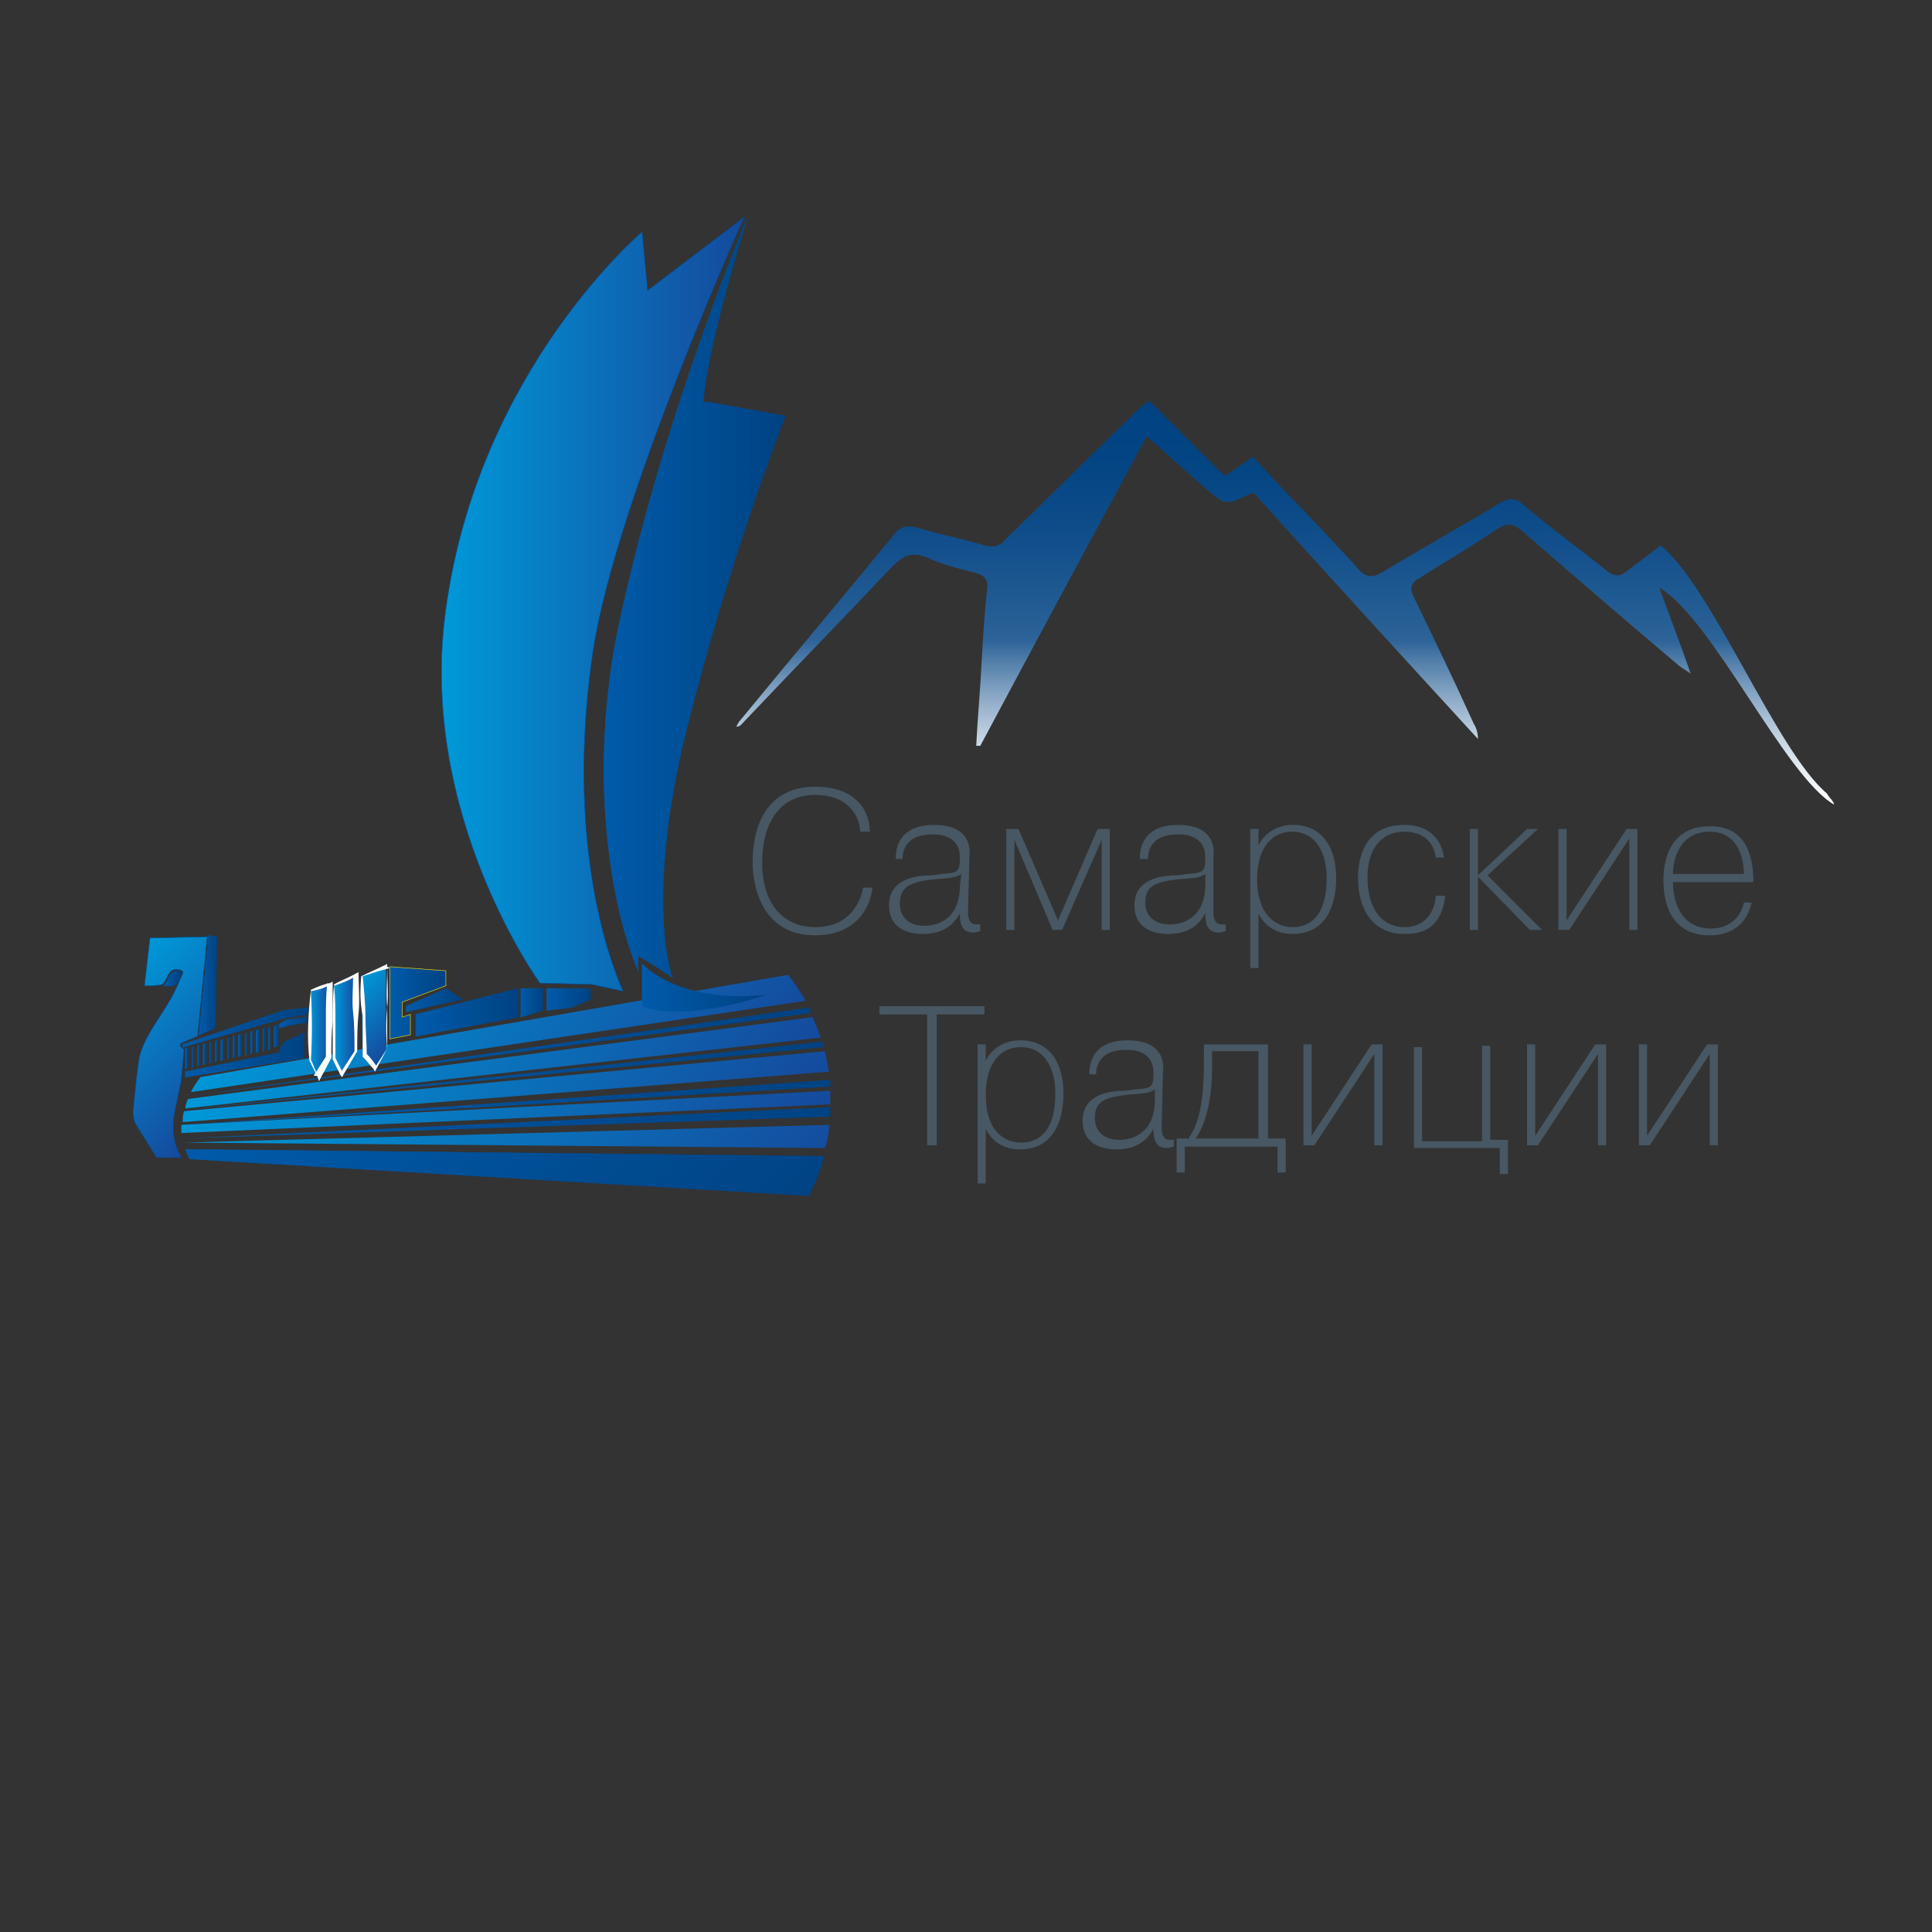 <?xml version="1.0" encoding="UTF-8"?> <!-- Generator: Adobe Illustrator 17.1.0, SVG Export Plug-In . SVG Version: 6.00 Build 0) --> <svg xmlns="http://www.w3.org/2000/svg" xmlns:xlink="http://www.w3.org/1999/xlink" x="0px" y="0px" viewBox="0 0 141.7 141.7" xml:space="preserve"><rect x="0" y="0" width="141.7" height="141.7" fill="#333333" stroke="none"/> <g id="Layer_2"> </g> <g id="Layer_1"> <g id="Слой_3"> </g> <g id="Слой_2"> </g> <g id="Слой_5"> </g> <g id="Слой_4"> </g> <g> <g> <path fill="#475763" d="M64,65c-0.1,1.4-1.1,3.6-4.2,3.6c-4.3,0-4.6-4.3-4.6-5.3c0-3.4,1.5-5.6,4.6-5.6c3.1,0,4,1.9,4,3.3h-0.7 c-0.1-1.4-1.1-2.7-3.3-2.7c-2.5,0-3.9,1.9-3.9,5c0,2.8,1.4,4.7,3.9,4.7c2.4,0,3.3-1.7,3.5-2.9H64z"></path> <path fill="#475763" d="M65.7,62.9c0-1,0.5-2.4,2.8-2.4c2.4,0,2.7,1.4,2.6,2.3l-0.1,4.1c0,0.2,0,0.9,0.6,0.9c0.1,0,0.2,0,0.3,0 v0.5c-0.1,0-0.3,0.1-0.5,0.1c-0.9,0-1-0.7-1-1.4c-0.4,0.7-1.1,1.5-2.7,1.5c-1.1,0-2.5-0.4-2.5-2.1c0-2,2.1-2.2,3.1-2.2 c0.3,0,0.6-0.1,0.8-0.1c1.1-0.1,1.3-0.1,1.3-1.2c0-1.7-1.6-1.7-2-1.7c-1.8,0-2.2,1-2.2,1.8H65.7z M70.5,64.1 c-0.4,0.3-0.9,0.3-2.1,0.4C66.8,64.7,66,65,66,66.3c0,1,0.7,1.6,1.8,1.6c1.2,0,2.6-0.7,2.6-2.9L70.5,64.1z"></path> <path fill="#475763" d="M74.4,61.6L74.4,61.6V62v6.2h-0.6v-7.4h0.9l2.9,6.7l2.9-6.7h0.9v7.4h-0.6V62l0-0.4h0l-2.9,6.6h-0.7 L74.4,61.6z"></path> <path fill="#475763" d="M83.6,62.9c0-1,0.5-2.4,2.8-2.4c2.4,0,2.7,1.4,2.6,2.3L89,66.9c0,0.2,0,0.9,0.6,0.9c0.1,0,0.2,0,0.3,0 v0.5c-0.1,0-0.3,0.1-0.5,0.1c-0.9,0-1-0.7-1-1.4c-0.4,0.7-1.1,1.5-2.7,1.5c-1.1,0-2.5-0.4-2.5-2.1c0-2,2.1-2.2,3.1-2.2 c0.3,0,0.6-0.1,0.8-0.1c1.1-0.1,1.3-0.1,1.3-1.2c0-1.7-1.6-1.7-2-1.7c-1.8,0-2.2,1-2.2,1.8H83.6z M88.4,64.1 c-0.4,0.3-0.9,0.3-2.1,0.4c-1.6,0.2-2.3,0.5-2.3,1.7c0,1,0.7,1.6,1.8,1.6c1.2,0,2.6-0.7,2.6-2.9L88.4,64.1z"></path> <path fill="#475763" d="M92.3,60.8V62h0c0.5-1,1.5-1.5,2.5-1.5c2.3,0,3.2,1.8,3.2,3.9c0,2.1-0.8,4.1-3.2,4.1 c-1.1,0-2-0.5-2.5-1.5v4h-0.6V60.8H92.3z M94.8,68c1,0,2.5-0.5,2.5-3.6c0-2-0.9-3.4-2.5-3.4c-1.7,0-2.6,1.4-2.6,3.5 C92.2,67.1,93.6,68,94.8,68z"></path> <path fill="#475763" d="M106,65.7c-0.3,2.7-2.1,2.8-3,2.8c-2.3,0-3.4-1.8-3.4-4.1c0-2.1,0.9-3.9,3.4-3.9c2.1,0,2.8,1.4,2.9,2.4 h-0.6c-0.1-1-0.8-1.9-2.3-1.9c-1.7,0-2.7,1.3-2.7,3.3c0,2.9,1.5,3.7,2.7,3.7c1.9,0,2.3-1.7,2.3-2.3H106z"></path> <path fill="#475763" d="M112,60.8h0.8l-3.7,3.4l4,4h-0.9l-3.8-3.9v3.9h-0.6v-7.4h0.6v3.4L112,60.8z"></path> <path fill="#475763" d="M119.3,60.8h0.8v7.4h-0.6v-6.7l-4.4,6.7h-0.8v-7.4h0.6v6.7L119.3,60.8z"></path> <path fill="#475763" d="M128.5,66.1c-0.2,1-0.9,2.5-3.1,2.5c-0.6,0-3.4,0-3.4-4.1c0-0.7,0.1-3.9,3.4-3.9c1.1,0,3.2,0.3,3.2,4.1 h-5.9c0,1.3,0.5,3.4,2.8,3.4c1.4,0,2.2-0.9,2.4-1.9H128.5z M127.9,64.1c0-1.1-0.4-3.1-2.5-3.1c-2.2,0-2.7,2-2.7,3.1H127.9z"></path> <path fill="#475763" d="M64.5,74.4v-0.6h7.7v0.6h-3.5v9.6H68v-9.6H64.5z"></path> <path fill="#475763" d="M72.3,76.6v1.2h0c0.5-1,1.5-1.5,2.5-1.5c2.3,0,3.2,1.8,3.2,3.9c0,2.1-0.8,4.1-3.2,4.1 c-1.1,0-2-0.5-2.5-1.5v4h-0.6V76.6H72.3z M74.9,83.8c1,0,2.5-0.5,2.5-3.6c0-2-0.9-3.4-2.5-3.4c-1.7,0-2.6,1.4-2.6,3.5 C72.3,82.9,73.6,83.8,74.9,83.8z"></path> <path fill="#475763" d="M79.9,78.7c0-1,0.5-2.4,2.8-2.4c2.4,0,2.7,1.4,2.6,2.3l-0.1,4.1c0,0.2,0,0.9,0.6,0.9c0.1,0,0.2,0,0.3,0 v0.5c-0.1,0-0.3,0.1-0.5,0.1c-0.9,0-1-0.7-1-1.4c-0.4,0.7-1.1,1.5-2.7,1.5c-1.1,0-2.5-0.4-2.5-2.1c0-2,2.1-2.2,3.1-2.2 c0.3,0,0.6-0.1,0.8-0.1c1.1-0.1,1.3-0.1,1.3-1.2c0-1.7-1.6-1.7-2-1.7c-1.8,0-2.2,1-2.2,1.8H79.9z M84.7,79.9 c-0.4,0.3-0.9,0.3-2.1,0.4c-1.6,0.2-2.3,0.5-2.3,1.7c0,1,0.7,1.6,1.8,1.6c1.2,0,2.6-0.7,2.6-2.9L84.7,79.9z"></path> <path fill="#475763" d="M87.1,83.6c0.7-1,1.2-2.3,1.2-5.8v-1.2H93v6.9h1.3l0,2.5h-0.6v-1.9h-6.8V86h-0.6l0-2.5H87.1z M88.9,77.1 v1.2c0,2.9-0.7,4.5-1.2,5.2h4.6v-6.4H88.9z"></path> <path fill="#475763" d="M100.6,76.6h0.8v7.4h-0.6v-6.7l-4.4,6.7h-0.8v-7.4h0.6v6.7L100.6,76.6z"></path> <path fill="#475763" d="M108.7,83.6v-6.9h0.6v6.9h1.3l0,2.5H110v-1.9h-6.3v-7.4h0.6v6.9H108.7z"></path> <path fill="#475763" d="M117,76.6h0.8v7.4h-0.6v-6.7l-4.4,6.7h-0.8v-7.4h0.6v6.7L117,76.6z"></path> <path fill="#475763" d="M125.2,76.6h0.8v7.4h-0.6v-6.7l-4.4,6.7h-0.8v-7.4h0.6v6.7L125.2,76.6z"></path> </g> </g> <linearGradient id="SVGID_1_" gradientUnits="userSpaceOnUse" x1="94.117" y1="59.114" x2="94.117" y2="29.379"> <stop offset="0" style="stop-color:#FFFFFF"></stop> <stop offset="4.013904e-002" style="stop-color:#F7F9FB"></stop> <stop offset="0.102" style="stop-color:#E1E9F0"></stop> <stop offset="0.178" style="stop-color:#BECFDF"></stop> <stop offset="0.266" style="stop-color:#8CAAC7"></stop> <stop offset="0.362" style="stop-color:#4E7CA8"></stop> <stop offset="0.408" style="stop-color:#2D6398"></stop> <stop offset="0.449" style="stop-color:#275F95"></stop> <stop offset="0.643" style="stop-color:#124F8B"></stop> <stop offset="0.829" style="stop-color:#044584"></stop> <stop offset="1" style="stop-color:#004282"></stop> </linearGradient> <path fill="url(#SVGID_1_)" d="M84.3,29.4c1.9,1.9,3.6,3.6,5.5,5.5c0.8-0.5,1.4-0.9,2.1-1.4c1.7,1.9,3.5,3.7,5.2,5.5 c0.8,0.9,1.7,1.8,2.5,2.7c0.6,0.7,1.1,0.7,1.9,0.2c2.8-1.7,5.7-3.3,8.5-5c0.7-0.4,1.1-0.4,1.7,0.1c2,1.7,4.2,3.3,6.2,4.9 c0.5,0.4,0.9,0.4,1.4,0c0.8-0.6,1.6-1.2,2.5-1.9c3.8,3.1,8.5,15.1,12.2,18.2c0,0.1,0.6,0.7,0.5,0.8c-3.6-2.1-8.9-13.6-12.8-15.9 c0.8,2.2,1.5,4,2.3,6.3c-0.6-0.4-0.8-0.5-1-0.7c-3.8-3.2-7.5-6.4-11.3-9.7c-0.7-0.6-1.1-0.7-1.9-0.2c-1.9,1.3-3.8,2.4-5.7,3.6 c-0.7,0.4-0.7,0.8-0.4,1.4c1.5,3.1,3,6.2,4.4,9.3c0.2,0.3,0.3,0.7,0.3,1.1c-5.5-6-11-12-16.4-18c-0.2,0-0.3,0-0.3,0 c-1.8,0.9-1.8,0.9-3.3-0.4c-1.4-1.2-2.8-2.5-4.3-3.8c-4.1,7.6-8.2,15.2-12.2,22.7c-0.1,0-0.2,0-0.3,0c0.1-2.1,0.3-4.1,0.4-6.2 c0.1-1.8,0.2-3.5,0.4-5.3c0.1-0.7-0.2-1-0.9-1.2c-1.2-0.3-2.4-0.6-3.5-1.1c-1.2-0.5-1.8-0.1-2.6,0.7c-3.6,3.8-7.2,7.5-10.8,11.3 c-0.2,0.2-0.3,0.4-0.6,0.4c0.1-0.2,0.2-0.4,0.4-0.6c3.7-4.5,7.4-8.9,11.1-13.4c0.5-0.7,1-0.8,1.8-0.6c1.6,0.5,3.3,0.8,4.9,1.3 c0.8,0.2,1.2,0,1.6-0.5c3.2-3.1,6.4-6.3,9.6-9.4C83.4,30.1,83.7,29.8,84.3,29.4z"></path> <g> <g> <path fill="none" d="M60.8,78.6l-47.4,3.7c0,0,0,0.1,0,0.1l47.5-3.3C60.8,79,60.8,78.8,60.8,78.6z"></path> <path fill="none" d="M60.2,76.1l-46.6,5.2c0,0,0,0.1,0,0.1l46.8-5C60.3,76.3,60.2,76.2,60.2,76.1z"></path> <path fill="none" d="M59.1,73.5L14,80.1c0,0.1-0.1,0.1-0.1,0.2l45.4-6.5C59.2,73.7,59.2,73.6,59.1,73.5z"></path> <path fill="none" d="M60.4,76.7l-46.9,4.6c0,0.1,0,0.1,0,0.2l47-4.4C60.5,77,60.4,76.8,60.4,76.7z"></path> <path fill="none" d="M59.5,74.2l-45.6,6.1c0,0.1-0.1,0.1-0.1,0.2l45.8-6C59.6,74.5,59.5,74.3,59.5,74.2z"></path> <path fill="none" d="M60.9,79.6l-47.5,2.8c0,0,0,0.1,0,0.1l0,0l47.6-2.5C60.9,79.9,60.9,79.8,60.9,79.6z"></path> <path fill="none" d="M60.6,84.2l-47-0.4c0,0.1,0.1,0.3,0.1,0.4l46.8,0.5C60.5,84.6,60.5,84.4,60.6,84.2z"></path> <path fill="none" d="M60.9,81.8l-47.5,1.6c0,0.1,0.1,0.2,0.1,0.4l47.3-1.3C60.9,82.3,60.9,82.1,60.9,81.8z"></path> <path fill="none" d="M60.9,81l-47.5,2.2c0,0.1,0,0.2,0,0.3l47.5-2.3C60.9,81.1,60.9,81,60.9,81z"></path> <path fill="none" d="M14,84.9c3.7,7.2,23.6,11.4,31.4,11.4c6.1,0,11.5-3.6,14-8.7L14,84.9z"></path> <path fill="none" d="M45.4,65.3c-7.4,0-25.6,6.4-30.7,13.7l43.1-7.4C55,67.7,50.5,65.3,45.4,65.3z"></path> <linearGradient id="SVGID_2_" gradientUnits="userSpaceOnUse" x1="26.3" y1="66.209" x2="46.871" y2="86.78"> <stop offset="0" style="stop-color:#0099D9"></stop> <stop offset="1" style="stop-color:#15499C"></stop> </linearGradient> <path fill="url(#SVGID_2_)" d="M57.8,71.5L14.7,79c-0.3,0.4-0.5,0.7-0.7,1.1l45.1-6.7C58.7,72.8,58.3,72.1,57.8,71.5z"></path> <linearGradient id="SVGID_3_" gradientUnits="userSpaceOnUse" x1="13.24" y1="77.104" x2="60.516" y2="77.104"> <stop offset="0" style="stop-color:#005BAA"></stop> <stop offset="1" style="stop-color:#004282"></stop> </linearGradient> <path fill="url(#SVGID_3_)" d="M59.3,73.9l-45.4,6.5c0,0,0,0,0,0l45.6-6.1C59.4,74.1,59.4,74,59.3,73.9z"></path> <linearGradient id="SVGID_4_" gradientUnits="userSpaceOnUse" x1="12.862" y1="78.869" x2="60.626" y2="78.869"> <stop offset="0" style="stop-color:#005BAA"></stop> <stop offset="1" style="stop-color:#004282"></stop> </linearGradient> <path fill="url(#SVGID_4_)" d="M60.3,76.4l-46.8,5c0,0,0,0,0,0l46.9-4.6C60.4,76.6,60.3,76.5,60.3,76.4z"></path> <linearGradient id="SVGID_5_" gradientUnits="userSpaceOnUse" x1="12.555" y1="80.823" x2="61.541" y2="80.823"> <stop offset="0" style="stop-color:#005BAA"></stop> <stop offset="1" style="stop-color:#004282"></stop> </linearGradient> <path fill="url(#SVGID_5_)" d="M60.9,79.2l-47.5,3.3c0,0,0,0,0,0l47.5-2.8C60.9,79.5,60.9,79.3,60.9,79.2z"></path> <linearGradient id="SVGID_6_" gradientUnits="userSpaceOnUse" x1="12.42" y1="82.327" x2="61.891" y2="82.327"> <stop offset="0" style="stop-color:#005BAA"></stop> <stop offset="1" style="stop-color:#004282"></stop> </linearGradient> <path fill="url(#SVGID_6_)" d="M60.9,81.2l-47.5,2.3c0,0,0,0,0,0l47.5-1.6C60.9,81.6,60.9,81.4,60.9,81.2z"></path> <linearGradient id="SVGID_7_" gradientUnits="userSpaceOnUse" x1="25.292" y1="71.293" x2="50.416" y2="96.418"> <stop offset="0" style="stop-color:#0099D9"></stop> <stop offset="1" style="stop-color:#15499C"></stop> </linearGradient> <path fill="url(#SVGID_7_)" d="M60.8,82.5l-47.3,1.3c0,0,0,0,0,0l47,0.4C60.7,83.7,60.8,83.1,60.8,82.5z"></path> <linearGradient id="SVGID_8_" gradientUnits="userSpaceOnUse" x1="25.328" y1="69.788" x2="48.816" y2="93.275"> <stop offset="0" style="stop-color:#0099D9"></stop> <stop offset="1" style="stop-color:#15499C"></stop> </linearGradient> <path fill="url(#SVGID_8_)" d="M60.9,80.8c0-0.3,0-0.5,0-0.8l-47.6,2.5c0,0.2,0,0.4,0,0.6L60.9,81C60.9,80.9,60.9,80.9,60.9,80.8 z"></path> <linearGradient id="SVGID_9_" gradientUnits="userSpaceOnUse" x1="24.777" y1="72.43" x2="51.236" y2="98.889"> <stop offset="0" style="stop-color:#005BAA"></stop> <stop offset="1" style="stop-color:#004282"></stop> </linearGradient> <linearGradient id="SVGID_10_" gradientUnits="userSpaceOnUse" x1="13.639" y1="85.961" x2="60.462" y2="85.961"> <stop offset="0" style="stop-color:#005BAA"></stop> <stop offset="1" style="stop-color:#004282"></stop> </linearGradient> <path fill="url(#SVGID_9_)" stroke="url(#SVGID_10_)" stroke-width="3.684618e-002" stroke-miterlimit="10" d="M60.4,84.8 l-46.8-0.5c0.1,0.2,0.2,0.5,0.3,0.7l45.4,2.7C59.8,86.7,60.2,85.8,60.4,84.8z"></path> <linearGradient id="SVGID_11_" gradientUnits="userSpaceOnUse" x1="25.803" y1="68.571" x2="48.427" y2="91.196"> <stop offset="0" style="stop-color:#0099D9"></stop> <stop offset="1" style="stop-color:#15499C"></stop> </linearGradient> <path fill="url(#SVGID_11_)" d="M60.5,77.1l-47,4.4c-0.1,0.3-0.1,0.5-0.1,0.8l47.4-3.7C60.7,78.1,60.6,77.6,60.5,77.1z"></path> <linearGradient id="SVGID_12_" gradientUnits="userSpaceOnUse" x1="26.254" y1="67.545" x2="47.615" y2="88.906"> <stop offset="0" style="stop-color:#0099D9"></stop> <stop offset="1" style="stop-color:#15499C"></stop> </linearGradient> <path fill="url(#SVGID_12_)" d="M59.6,74.6l-45.8,6c-0.1,0.2-0.2,0.4-0.2,0.7l46.6-5.2C60,75.5,59.8,75.1,59.6,74.6z"></path> </g> <linearGradient id="SVGID_13_" gradientUnits="userSpaceOnUse" x1="8.122" y1="71.606" x2="17.318" y2="80.803"> <stop offset="0" style="stop-color:#0099D9"></stop> <stop offset="1" style="stop-color:#15499C"></stop> </linearGradient> <linearGradient id="SVGID_14_" gradientUnits="userSpaceOnUse" x1="9.657" y1="76.768" x2="15.185" y2="76.768"> <stop offset="0" style="stop-color:#005BAA"></stop> <stop offset="1" style="stop-color:#004282"></stop> </linearGradient> <path fill="url(#SVGID_13_)" stroke="url(#SVGID_14_)" stroke-width="3.684618e-002" stroke-miterlimit="10" d="M14.5,76l-1.2,0.5 c0,0-0.2,0.2,0,0.3c0.2,0.2,0.2,0.2,0.2,0.2l-0.2,2.2l-0.5,2.4c-0.2,1.1-0.1,2.2,0.4,3.1l0.1,0.2h-1.8l-1.5-2.4 c0,0-0.3-0.4-0.2-1.3s0.2-2.2,0.4-3.5c0.2-1.3,1.4-2.9,2-3.9c0.7-1.1,1.1-2.2,1.2-2.4c0.1-0.2-0.2-0.3-0.5-0.3 c-0.3,0-0.4,0.2-0.5,0.3c-0.1,0.1-0.3,0.7-0.5,0.8c-0.2,0.1-1.3,0.1-1.3,0.1l0.4-3.5l4.2-0.1L14.5,76z"></path> <linearGradient id="SVGID_15_" gradientUnits="userSpaceOnUse" x1="14.627" y1="72.251" x2="15.94" y2="72.251"> <stop offset="0" style="stop-color:#005BAA"></stop> <stop offset="1" style="stop-color:#004282"></stop> </linearGradient> <linearGradient id="SVGID_16_" gradientUnits="userSpaceOnUse" x1="14.606" y1="72.255" x2="15.959" y2="72.255"> <stop offset="0" style="stop-color:#005BAA"></stop> <stop offset="1" style="stop-color:#004282"></stop> </linearGradient> <polygon fill="url(#SVGID_15_)" stroke="url(#SVGID_16_)" stroke-width="3.684618e-002" stroke-miterlimit="10" points=" 15.3,68.6 15.9,68.7 15.8,75.4 14.6,75.9 "></polygon> <linearGradient id="SVGID_17_" gradientUnits="userSpaceOnUse" x1="11.956" y1="71.725" x2="13.24" y2="71.725"> <stop offset="0" style="stop-color:#005BAA"></stop> <stop offset="1" style="stop-color:#004282"></stop> </linearGradient> <linearGradient id="SVGID_18_" gradientUnits="userSpaceOnUse" x1="11.882" y1="71.725" x2="13.259" y2="71.725"> <stop offset="0" style="stop-color:#005BAA"></stop> <stop offset="1" style="stop-color:#004282"></stop> </linearGradient> <path fill="url(#SVGID_17_)" stroke="url(#SVGID_18_)" stroke-width="3.684618e-002" stroke-miterlimit="10" d="M12,72.3 c0,0,0.7,0.1,0.9-0.1c0.2-0.1,0.3-0.7,0.4-0.8c0-0.1-0.1-0.2-0.3-0.2c-0.3,0-0.4,0.2-0.5,0.3C12.4,71.5,12.2,72.2,12,72.3z"></path> <linearGradient id="SVGID_19_" gradientUnits="userSpaceOnUse" x1="13.368" y1="75.326" x2="22.657" y2="75.326"> <stop offset="0" style="stop-color:#005BAA"></stop> <stop offset="1" style="stop-color:#004282"></stop> </linearGradient> <linearGradient id="SVGID_20_" gradientUnits="userSpaceOnUse" x1="13.35" y1="75.327" x2="22.68" y2="75.327"> <stop offset="0" style="stop-color:#005BAA"></stop> <stop offset="1" style="stop-color:#004282"></stop> </linearGradient> <polygon fill="url(#SVGID_19_)" stroke="url(#SVGID_20_)" stroke-width="3.684618e-002" stroke-miterlimit="10" points=" 20.8,74.1 13.4,76.6 13.4,76.8 20.8,74.7 22.5,74.4 22.7,73.9 "></polygon> <linearGradient id="SVGID_21_" gradientUnits="userSpaceOnUse" x1="13.63" y1="77.601" x2="13.768" y2="77.601"> <stop offset="0" style="stop-color:#005BAA"></stop> <stop offset="1" style="stop-color:#004282"></stop> </linearGradient> <linearGradient id="SVGID_22_" gradientUnits="userSpaceOnUse" x1="13.611" y1="77.601" x2="13.786" y2="77.601"> <stop offset="0" style="stop-color:#005BAA"></stop> <stop offset="1" style="stop-color:#004282"></stop> </linearGradient> <polygon fill="url(#SVGID_21_)" stroke="url(#SVGID_22_)" stroke-width="3.684618e-002" stroke-miterlimit="10" points=" 13.8,78.3 13.6,78.4 13.6,76.9 13.8,76.8 "></polygon> <linearGradient id="SVGID_23_" gradientUnits="userSpaceOnUse" x1="14.063" y1="77.497" x2="14.201" y2="77.497"> <stop offset="0" style="stop-color:#005BAA"></stop> <stop offset="1" style="stop-color:#004282"></stop> </linearGradient> <linearGradient id="SVGID_24_" gradientUnits="userSpaceOnUse" x1="14.045" y1="77.497" x2="14.22" y2="77.497"> <stop offset="0" style="stop-color:#005BAA"></stop> <stop offset="1" style="stop-color:#004282"></stop> </linearGradient> <polygon fill="url(#SVGID_23_)" stroke="url(#SVGID_24_)" stroke-width="3.684618e-002" stroke-miterlimit="10" points=" 14.2,78.2 14.1,78.3 14.1,76.8 14.2,76.7 "></polygon> <linearGradient id="SVGID_25_" gradientUnits="userSpaceOnUse" x1="14.497" y1="77.393" x2="14.635" y2="77.393"> <stop offset="0" style="stop-color:#005BAA"></stop> <stop offset="1" style="stop-color:#004282"></stop> </linearGradient> <linearGradient id="SVGID_26_" gradientUnits="userSpaceOnUse" x1="14.479" y1="77.393" x2="14.654" y2="77.393"> <stop offset="0" style="stop-color:#005BAA"></stop> <stop offset="1" style="stop-color:#004282"></stop> </linearGradient> <polygon fill="url(#SVGID_25_)" stroke="url(#SVGID_26_)" stroke-width="3.684618e-002" stroke-miterlimit="10" points=" 14.6,78.1 14.5,78.2 14.5,76.7 14.6,76.6 "></polygon> <linearGradient id="SVGID_27_" gradientUnits="userSpaceOnUse" x1="14.931" y1="77.29" x2="15.069" y2="77.29"> <stop offset="0" style="stop-color:#005BAA"></stop> <stop offset="1" style="stop-color:#004282"></stop> </linearGradient> <linearGradient id="SVGID_28_" gradientUnits="userSpaceOnUse" x1="14.912" y1="77.29" x2="15.087" y2="77.29"> <stop offset="0" style="stop-color:#005BAA"></stop> <stop offset="1" style="stop-color:#004282"></stop> </linearGradient> <polygon fill="url(#SVGID_27_)" stroke="url(#SVGID_28_)" stroke-width="3.684618e-002" stroke-miterlimit="10" points="15.1,78 14.9,78.1 14.9,76.6 15.1,76.5 "></polygon> <linearGradient id="SVGID_29_" gradientUnits="userSpaceOnUse" x1="15.364" y1="77.186" x2="15.503" y2="77.186"> <stop offset="0" style="stop-color:#005BAA"></stop> <stop offset="1" style="stop-color:#004282"></stop> </linearGradient> <linearGradient id="SVGID_30_" gradientUnits="userSpaceOnUse" x1="15.346" y1="77.186" x2="15.521" y2="77.186"> <stop offset="0" style="stop-color:#005BAA"></stop> <stop offset="1" style="stop-color:#004282"></stop> </linearGradient> <polygon fill="url(#SVGID_29_)" stroke="url(#SVGID_30_)" stroke-width="3.684618e-002" stroke-miterlimit="10" points=" 15.5,77.9 15.4,78 15.4,76.5 15.5,76.4 "></polygon> <linearGradient id="SVGID_31_" gradientUnits="userSpaceOnUse" x1="15.798" y1="77.082" x2="15.936" y2="77.082"> <stop offset="0" style="stop-color:#005BAA"></stop> <stop offset="1" style="stop-color:#004282"></stop> </linearGradient> <linearGradient id="SVGID_32_" gradientUnits="userSpaceOnUse" x1="15.78" y1="77.082" x2="15.955" y2="77.082"> <stop offset="0" style="stop-color:#005BAA"></stop> <stop offset="1" style="stop-color:#004282"></stop> </linearGradient> <polygon fill="url(#SVGID_31_)" stroke="url(#SVGID_32_)" stroke-width="3.684618e-002" stroke-miterlimit="10" points=" 15.9,77.8 15.8,77.9 15.8,76.4 15.9,76.3 "></polygon> <linearGradient id="SVGID_33_" gradientUnits="userSpaceOnUse" x1="16.232" y1="76.979" x2="16.37" y2="76.979"> <stop offset="0" style="stop-color:#005BAA"></stop> <stop offset="1" style="stop-color:#004282"></stop> </linearGradient> <linearGradient id="SVGID_34_" gradientUnits="userSpaceOnUse" x1="16.213" y1="76.979" x2="16.388" y2="76.979"> <stop offset="0" style="stop-color:#005BAA"></stop> <stop offset="1" style="stop-color:#004282"></stop> </linearGradient> <polygon fill="url(#SVGID_33_)" stroke="url(#SVGID_34_)" stroke-width="3.684618e-002" stroke-miterlimit="10" points=" 16.4,77.7 16.2,77.8 16.2,76.3 16.4,76.2 "></polygon> <linearGradient id="SVGID_35_" gradientUnits="userSpaceOnUse" x1="16.666" y1="76.875" x2="16.804" y2="76.875"> <stop offset="0" style="stop-color:#005BAA"></stop> <stop offset="1" style="stop-color:#004282"></stop> </linearGradient> <linearGradient id="SVGID_36_" gradientUnits="userSpaceOnUse" x1="16.647" y1="76.875" x2="16.822" y2="76.875"> <stop offset="0" style="stop-color:#005BAA"></stop> <stop offset="1" style="stop-color:#004282"></stop> </linearGradient> <polygon fill="url(#SVGID_35_)" stroke="url(#SVGID_36_)" stroke-width="3.684618e-002" stroke-miterlimit="10" points=" 16.8,77.6 16.7,77.7 16.7,76.2 16.8,76.1 "></polygon> <linearGradient id="SVGID_37_" gradientUnits="userSpaceOnUse" x1="17.099" y1="76.772" x2="17.237" y2="76.772"> <stop offset="0" style="stop-color:#005BAA"></stop> <stop offset="1" style="stop-color:#004282"></stop> </linearGradient> <linearGradient id="SVGID_38_" gradientUnits="userSpaceOnUse" x1="17.081" y1="76.772" x2="17.256" y2="76.772"> <stop offset="0" style="stop-color:#005BAA"></stop> <stop offset="1" style="stop-color:#004282"></stop> </linearGradient> <polygon fill="url(#SVGID_37_)" stroke="url(#SVGID_38_)" stroke-width="3.684618e-002" stroke-miterlimit="10" points=" 17.2,77.5 17.1,77.6 17.1,76 17.2,76 "></polygon> <linearGradient id="SVGID_39_" gradientUnits="userSpaceOnUse" x1="17.533" y1="76.668" x2="17.671" y2="76.668"> <stop offset="0" style="stop-color:#005BAA"></stop> <stop offset="1" style="stop-color:#004282"></stop> </linearGradient> <linearGradient id="SVGID_40_" gradientUnits="userSpaceOnUse" x1="17.515" y1="76.668" x2="17.689" y2="76.668"> <stop offset="0" style="stop-color:#005BAA"></stop> <stop offset="1" style="stop-color:#004282"></stop> </linearGradient> <polygon fill="url(#SVGID_39_)" stroke="url(#SVGID_40_)" stroke-width="3.684618e-002" stroke-miterlimit="10" points=" 17.7,77.4 17.5,77.5 17.5,75.9 17.7,75.9 "></polygon> <linearGradient id="SVGID_41_" gradientUnits="userSpaceOnUse" x1="17.967" y1="76.564" x2="18.105" y2="76.564"> <stop offset="0" style="stop-color:#005BAA"></stop> <stop offset="1" style="stop-color:#004282"></stop> </linearGradient> <linearGradient id="SVGID_42_" gradientUnits="userSpaceOnUse" x1="17.948" y1="76.564" x2="18.123" y2="76.564"> <stop offset="0" style="stop-color:#005BAA"></stop> <stop offset="1" style="stop-color:#004282"></stop> </linearGradient> <polygon fill="url(#SVGID_41_)" stroke="url(#SVGID_42_)" stroke-width="3.684618e-002" stroke-miterlimit="10" points=" 18.1,77.3 18,77.4 18,75.8 18.1,75.8 "></polygon> <linearGradient id="SVGID_43_" gradientUnits="userSpaceOnUse" x1="18.4" y1="76.461" x2="18.538" y2="76.461"> <stop offset="0" style="stop-color:#005BAA"></stop> <stop offset="1" style="stop-color:#004282"></stop> </linearGradient> <linearGradient id="SVGID_44_" gradientUnits="userSpaceOnUse" x1="18.382" y1="76.461" x2="18.557" y2="76.461"> <stop offset="0" style="stop-color:#005BAA"></stop> <stop offset="1" style="stop-color:#004282"></stop> </linearGradient> <polygon fill="url(#SVGID_43_)" stroke="url(#SVGID_44_)" stroke-width="3.684618e-002" stroke-miterlimit="10" points=" 18.5,77.2 18.4,77.3 18.4,75.7 18.5,75.6 "></polygon> <linearGradient id="SVGID_45_" gradientUnits="userSpaceOnUse" x1="18.834" y1="76.357" x2="18.972" y2="76.357"> <stop offset="0" style="stop-color:#005BAA"></stop> <stop offset="1" style="stop-color:#004282"></stop> </linearGradient> <linearGradient id="SVGID_46_" gradientUnits="userSpaceOnUse" x1="18.816" y1="76.357" x2="18.991" y2="76.357"> <stop offset="0" style="stop-color:#005BAA"></stop> <stop offset="1" style="stop-color:#004282"></stop> </linearGradient> <polygon fill="url(#SVGID_45_)" stroke="url(#SVGID_46_)" stroke-width="3.684618e-002" stroke-miterlimit="10" points="19,77.1 18.8,77.2 18.8,75.6 19,75.5 "></polygon> <linearGradient id="SVGID_47_" gradientUnits="userSpaceOnUse" x1="19.268" y1="76.253" x2="19.406" y2="76.253"> <stop offset="0" style="stop-color:#005BAA"></stop> <stop offset="1" style="stop-color:#004282"></stop> </linearGradient> <linearGradient id="SVGID_48_" gradientUnits="userSpaceOnUse" x1="19.249" y1="76.253" x2="19.424" y2="76.253"> <stop offset="0" style="stop-color:#005BAA"></stop> <stop offset="1" style="stop-color:#004282"></stop> </linearGradient> <polygon fill="url(#SVGID_47_)" stroke="url(#SVGID_48_)" stroke-width="3.684618e-002" stroke-miterlimit="10" points="19.4,77 19.3,77.1 19.3,75.5 19.4,75.4 "></polygon> <linearGradient id="SVGID_49_" gradientUnits="userSpaceOnUse" x1="19.701" y1="76.15" x2="19.84" y2="76.15"> <stop offset="0" style="stop-color:#005BAA"></stop> <stop offset="1" style="stop-color:#004282"></stop> </linearGradient> <linearGradient id="SVGID_50_" gradientUnits="userSpaceOnUse" x1="19.683" y1="76.15" x2="19.858" y2="76.15"> <stop offset="0" style="stop-color:#005BAA"></stop> <stop offset="1" style="stop-color:#004282"></stop> </linearGradient> <polygon fill="url(#SVGID_49_)" stroke="url(#SVGID_50_)" stroke-width="3.684618e-002" stroke-miterlimit="10" points=" 19.8,76.9 19.7,77 19.7,75.4 19.8,75.3 "></polygon> <linearGradient id="SVGID_51_" gradientUnits="userSpaceOnUse" x1="20.055" y1="75.961" x2="20.396" y2="75.961"> <stop offset="0" style="stop-color:#005BAA"></stop> <stop offset="1" style="stop-color:#004282"></stop> </linearGradient> <linearGradient id="SVGID_52_" gradientUnits="userSpaceOnUse" x1="20.036" y1="75.961" x2="20.415" y2="75.961"> <stop offset="0" style="stop-color:#005BAA"></stop> <stop offset="1" style="stop-color:#004282"></stop> </linearGradient> <polygon fill="url(#SVGID_51_)" stroke="url(#SVGID_52_)" stroke-width="3.684618e-002" stroke-miterlimit="10" points=" 20.4,76.7 20.1,76.8 20.1,75.3 20.4,75.1 "></polygon> <linearGradient id="SVGID_53_" gradientUnits="userSpaceOnUse" x1="17.533" y1="76.668" x2="17.671" y2="76.668"> <stop offset="0" style="stop-color:#005BAA"></stop> <stop offset="1" style="stop-color:#004282"></stop> </linearGradient> <linearGradient id="SVGID_54_" gradientUnits="userSpaceOnUse" x1="17.515" y1="76.668" x2="17.689" y2="76.668"> <stop offset="0" style="stop-color:#005BAA"></stop> <stop offset="1" style="stop-color:#004282"></stop> </linearGradient> <polygon fill="url(#SVGID_53_)" stroke="url(#SVGID_54_)" stroke-width="3.684618e-002" stroke-miterlimit="10" points=" 17.7,77.4 17.5,77.5 17.5,75.9 17.7,75.9 "></polygon> <linearGradient id="SVGID_55_" gradientUnits="userSpaceOnUse" x1="17.967" y1="76.564" x2="18.105" y2="76.564"> <stop offset="0" style="stop-color:#005BAA"></stop> <stop offset="1" style="stop-color:#004282"></stop> </linearGradient> <linearGradient id="SVGID_56_" gradientUnits="userSpaceOnUse" x1="17.948" y1="76.564" x2="18.123" y2="76.564"> <stop offset="0" style="stop-color:#005BAA"></stop> <stop offset="1" style="stop-color:#004282"></stop> </linearGradient> <polygon fill="url(#SVGID_55_)" stroke="url(#SVGID_56_)" stroke-width="3.684618e-002" stroke-miterlimit="10" points=" 18.1,77.3 18,77.4 18,75.8 18.1,75.8 "></polygon> <linearGradient id="SVGID_57_" gradientUnits="userSpaceOnUse" x1="18.4" y1="76.461" x2="18.538" y2="76.461"> <stop offset="0" style="stop-color:#005BAA"></stop> <stop offset="1" style="stop-color:#004282"></stop> </linearGradient> <linearGradient id="SVGID_58_" gradientUnits="userSpaceOnUse" x1="18.382" y1="76.461" x2="18.557" y2="76.461"> <stop offset="0" style="stop-color:#005BAA"></stop> <stop offset="1" style="stop-color:#004282"></stop> </linearGradient> <polygon fill="url(#SVGID_57_)" stroke="url(#SVGID_58_)" stroke-width="3.684618e-002" stroke-miterlimit="10" points=" 18.5,77.2 18.4,77.3 18.4,75.7 18.5,75.6 "></polygon> <linearGradient id="SVGID_59_" gradientUnits="userSpaceOnUse" x1="18.834" y1="76.357" x2="18.972" y2="76.357"> <stop offset="0" style="stop-color:#005BAA"></stop> <stop offset="1" style="stop-color:#004282"></stop> </linearGradient> <linearGradient id="SVGID_60_" gradientUnits="userSpaceOnUse" x1="18.816" y1="76.357" x2="18.991" y2="76.357"> <stop offset="0" style="stop-color:#005BAA"></stop> <stop offset="1" style="stop-color:#004282"></stop> </linearGradient> <polygon fill="url(#SVGID_59_)" stroke="url(#SVGID_60_)" stroke-width="3.684618e-002" stroke-miterlimit="10" points="19,77.1 18.8,77.2 18.8,75.6 19,75.5 "></polygon> <linearGradient id="SVGID_61_" gradientUnits="userSpaceOnUse" x1="19.268" y1="76.253" x2="19.406" y2="76.253"> <stop offset="0" style="stop-color:#005BAA"></stop> <stop offset="1" style="stop-color:#004282"></stop> </linearGradient> <linearGradient id="SVGID_62_" gradientUnits="userSpaceOnUse" x1="19.249" y1="76.253" x2="19.424" y2="76.253"> <stop offset="0" style="stop-color:#005BAA"></stop> <stop offset="1" style="stop-color:#004282"></stop> </linearGradient> <polygon fill="url(#SVGID_61_)" stroke="url(#SVGID_62_)" stroke-width="3.684618e-002" stroke-miterlimit="10" points="19.4,77 19.3,77.1 19.3,75.5 19.4,75.4 "></polygon> <linearGradient id="SVGID_63_" gradientUnits="userSpaceOnUse" x1="20.5" y1="75.019" x2="22.492" y2="75.019"> <stop offset="0" style="stop-color:#005BAA"></stop> <stop offset="1" style="stop-color:#004282"></stop> </linearGradient> <linearGradient id="SVGID_64_" gradientUnits="userSpaceOnUse" x1="20.481" y1="75.022" x2="22.51" y2="75.022"> <stop offset="0" style="stop-color:#005BAA"></stop> <stop offset="1" style="stop-color:#004282"></stop> </linearGradient> <polygon fill="url(#SVGID_63_)" stroke="url(#SVGID_64_)" stroke-width="3.684618e-002" stroke-miterlimit="10" points=" 20.5,75.1 21,74.8 22.5,74.6 22.5,75 21.2,75.2 20.5,75.4 "></polygon> <linearGradient id="SVGID_65_" gradientUnits="userSpaceOnUse" x1="13.63" y1="77.334" x2="22.342" y2="77.334"> <stop offset="0" style="stop-color:#005BAA"></stop> <stop offset="1" style="stop-color:#004282"></stop> </linearGradient> <linearGradient id="SVGID_66_" gradientUnits="userSpaceOnUse" x1="13.611" y1="77.289" x2="22.36" y2="77.289"> <stop offset="0" style="stop-color:#005BAA"></stop> <stop offset="1" style="stop-color:#004282"></stop> </linearGradient> <path fill="url(#SVGID_65_)" stroke="url(#SVGID_66_)" stroke-width="3.684618e-002" stroke-miterlimit="10" d="M22.3,75.6v2 L13.6,79v-0.4l6.9-1.4c0,0,0-0.6,0.6-0.9S22.3,75.9,22.3,75.6z"></path> <linearGradient id="SVGID_67_" gradientUnits="userSpaceOnUse" x1="30.471" y1="74.247" x2="37.979" y2="74.247"> <stop offset="0" style="stop-color:#005BAA"></stop> <stop offset="1" style="stop-color:#004282"></stop> </linearGradient> <linearGradient id="SVGID_68_" gradientUnits="userSpaceOnUse" x1="30.453" y1="74.246" x2="37.997" y2="74.246"> <stop offset="0" style="stop-color:#005BAA"></stop> <stop offset="1" style="stop-color:#004282"></stop> </linearGradient> <polygon fill="url(#SVGID_67_)" stroke="url(#SVGID_68_)" stroke-width="3.684618e-002" stroke-miterlimit="10" points=" 30.5,74.4 30.5,76 38,74.6 38,72.5 "></polygon> <linearGradient id="SVGID_69_" gradientUnits="userSpaceOnUse" x1="38.163" y1="73.529" x2="39.836" y2="73.529"> <stop offset="0" style="stop-color:#005BAA"></stop> <stop offset="1" style="stop-color:#004282"></stop> </linearGradient> <linearGradient id="SVGID_70_" gradientUnits="userSpaceOnUse" x1="38.145" y1="73.532" x2="39.855" y2="73.532"> <stop offset="0" style="stop-color:#005BAA"></stop> <stop offset="1" style="stop-color:#004282"></stop> </linearGradient> <polygon fill="url(#SVGID_69_)" stroke="url(#SVGID_70_)" stroke-width="3.684618e-002" stroke-miterlimit="10" points=" 38.2,72.5 39.8,72.5 39.8,74.1 38.2,74.6 "></polygon> <linearGradient id="SVGID_71_" gradientUnits="userSpaceOnUse" x1="40.143" y1="73.307" x2="43.26" y2="73.307"> <stop offset="0" style="stop-color:#005BAA"></stop> <stop offset="1" style="stop-color:#004282"></stop> </linearGradient> <linearGradient id="SVGID_72_" gradientUnits="userSpaceOnUse" x1="40.125" y1="73.308" x2="43.278" y2="73.308"> <stop offset="0" style="stop-color:#005BAA"></stop> <stop offset="1" style="stop-color:#004282"></stop> </linearGradient> <polygon fill="url(#SVGID_71_)" stroke="url(#SVGID_72_)" stroke-width="3.684618e-002" stroke-miterlimit="10" points=" 40.1,72.5 43.3,72.5 43.3,73.3 41.9,73.9 40.1,74.1 "></polygon> <linearGradient id="SVGID_73_" gradientUnits="userSpaceOnUse" x1="32.42" y1="44.247" x2="54.606" y2="44.247"> <stop offset="0" style="stop-color:#0099D9"></stop> <stop offset="1" style="stop-color:#15499C"></stop> </linearGradient> <linearGradient id="SVGID_74_" gradientUnits="userSpaceOnUse" x1="32.402" y1="44.23" x2="54.652" y2="44.23"> <stop offset="0" style="stop-color:#005BAA"></stop> <stop offset="1" style="stop-color:#004282"></stop> </linearGradient> <path fill="url(#SVGID_73_)" stroke="url(#SVGID_74_)" stroke-width="3.684618e-002" stroke-miterlimit="10" d="M39.6,72.1 c0,0-9-12.4-6.9-27.4C35.1,27.1,47.1,17,47.1,17l0.4,4.3l7.1-5.4c0,0-9.4,20.8-11.1,31.8c-1.7,11.4,0.1,20.2,2.2,25l-2.3-0.5 L39.6,72.1z"></path> <linearGradient id="SVGID_75_" gradientUnits="userSpaceOnUse" x1="44.26" y1="43.856" x2="57.553" y2="43.856"> <stop offset="0" style="stop-color:#005BAA"></stop> <stop offset="1" style="stop-color:#004282"></stop> </linearGradient> <linearGradient id="SVGID_76_" gradientUnits="userSpaceOnUse" x1="44.241" y1="43.878" x2="57.579" y2="43.878"> <stop offset="0" style="stop-color:#005BAA"></stop> <stop offset="1" style="stop-color:#004282"></stop> </linearGradient> <path fill="url(#SVGID_75_)" stroke="url(#SVGID_76_)" stroke-width="3.684618e-002" stroke-miterlimit="10" d="M54.8,16 c0,0-6.1,14.3-9.4,29.8c-2.3,10.9-0.6,20.7,1.4,25.4v-1.1c0,0,1.6,0.9,2.5,1.6c0,0-2.1-5.7,1.1-18.4s7.2-22.8,7.2-22.8l-5.6-1 l-0.4,0C51.6,29.5,51.5,26.8,54.8,16z"></path> <g> <linearGradient id="SVGID_77_" gradientUnits="userSpaceOnUse" x1="22.657" y1="75.635" x2="24.184" y2="75.635"> <stop offset="0" style="stop-color:#0099D9"></stop> <stop offset="1" style="stop-color:#15499C"></stop> </linearGradient> <polygon fill="url(#SVGID_77_)" points="22.8,72.7 24.2,72.3 24.1,77.6 23.2,79 22.7,77.8 "></polygon> <path fill="#FFFFFF" d="M22.8,72.6c0.4-0.2,0.9-0.4,1.4-0.5l0.2-0.1l0,0.2c0,0.9,0,1.8,0,2.7c-0.1,0.9-0.1,1.8-0.1,2.7l0,0l0,0 l-0.8,1.5l-0.1,0.2l-0.1-0.3l-0.6-1.2l0,0l0,0C22.5,76.1,22.6,74.4,22.8,72.6L22.8,72.6L22.8,72.6z M22.8,72.7 c0.1,1.7,0.1,3.4,0,5.1l0-0.1l0.5,1.2l-0.3,0l0.9-1.4l0,0c0-0.9,0-1.8,0-2.7c0-0.9,0-1.8,0.1-2.7l0.2,0.1 C23.8,72.5,23.3,72.6,22.8,72.7z"></path> </g> <g> <linearGradient id="SVGID_78_" gradientUnits="userSpaceOnUse" x1="24.507" y1="75.223" x2="26.142" y2="75.223"> <stop offset="0" style="stop-color:#0099D9"></stop> <stop offset="1" style="stop-color:#15499C"></stop> </linearGradient> <polygon fill="url(#SVGID_78_)" points="24.5,72.3 26.1,71.6 26.1,77.2 25.1,78.9 24.5,77.7 "></polygon> <path fill="#FFFFFF" d="M24.5,72.2c0.5-0.3,1.1-0.5,1.6-0.8l0.2-0.1l0,0.2c0,0.9,0.1,1.9,0,2.8c-0.1,0.9-0.1,1.9-0.1,2.8l0,0l0,0 l-1,1.7l-0.1,0.2L25,78.9c-0.2-0.4-0.4-0.8-0.6-1.2l0,0l0,0c0-0.9,0-1.8,0-2.7C24.4,74.1,24.4,73.2,24.5,72.2L24.5,72.2 L24.5,72.2z M24.5,72.3c0.1,0.9,0.1,1.8,0.1,2.7c0,0.9,0,1.8,0,2.7l0-0.1c0.2,0.4,0.4,0.8,0.6,1.2l-0.3,0l1.1-1.7l0,0 c0-0.9,0-1.9-0.1-2.8c-0.1-0.9,0-1.9,0-2.8l0.2,0.1C25.6,71.9,25.1,72.1,24.5,72.3z"></path> </g> <g> <linearGradient id="SVGID_79_" gradientUnits="userSpaceOnUse" x1="25.663" y1="72.45" x2="29.522" y2="76.309"> <stop offset="0" style="stop-color:#0099D9"></stop> <stop offset="1" style="stop-color:#15499C"></stop> </linearGradient> <polygon fill="url(#SVGID_79_)" points="26.5,71.6 28.3,70.9 28.3,77 27.4,78.4 26.6,77.5 "></polygon> <g> <path fill="#FFFFFF" d="M26.5,71.6c0.6-0.3,1.1-0.5,1.7-0.8l0.2-0.1l0,0.2c0,1,0.1,2,0,3c-0.1,1-0.1,2,0,3l0,0l0,0l-0.8,1.5 l-0.1,0.2l-0.1-0.2c-0.3-0.3-0.5-0.6-0.8-0.9l0,0l0-0.1c0-1,0-2,0-2.9C26.4,73.5,26.4,72.6,26.5,71.6L26.5,71.6L26.5,71.6z M26.6,71.6c0.1,1,0.2,2,0.2,2.9c0,1,0.1,2,0.1,2.9l0-0.1c0.3,0.3,0.5,0.6,0.8,1l-0.2,0l0.9-1.4l0,0c0-1,0-2,0-3c-0.1-1,0-2,0-3 l0.2,0.1C27.8,71.2,27.2,71.4,26.6,71.6z"></path> </g> </g> <linearGradient id="SVGID_80_" gradientUnits="userSpaceOnUse" x1="28.606" y1="73.528" x2="32.728" y2="73.528"> <stop offset="0" style="stop-color:#005BAA"></stop> <stop offset="1" style="stop-color:#004282"></stop> </linearGradient> <polygon fill="url(#SVGID_80_)" stroke="#FEDD00" stroke-width="3.684618e-002" stroke-miterlimit="10" points="28.6,70.9 32.7,71.2 32.7,72.3 29.5,73.5 29.5,74.6 30.1,74.4 30.1,75.9 28.6,76.2 "></polygon> <linearGradient id="SVGID_81_" gradientUnits="userSpaceOnUse" x1="29.803" y1="73.374" x2="33.949" y2="73.374"> <stop offset="0" style="stop-color:#005BAA"></stop> <stop offset="1" style="stop-color:#004282"></stop> </linearGradient> <linearGradient id="SVGID_82_" gradientUnits="userSpaceOnUse" x1="29.785" y1="73.375" x2="33.995" y2="73.375"> <stop offset="0" style="stop-color:#005BAA"></stop> <stop offset="1" style="stop-color:#004282"></stop> </linearGradient> <polygon fill="url(#SVGID_81_)" stroke="url(#SVGID_82_)" stroke-width="3.684618e-002" stroke-miterlimit="10" points=" 29.8,73.8 32.7,72.5 33.9,73.3 29.8,74.2 "></polygon> <linearGradient id="SVGID_83_" gradientUnits="userSpaceOnUse" x1="47.114" y1="72.404" x2="55.987" y2="72.404"> <stop offset="0" style="stop-color:#005BAA"></stop> <stop offset="1" style="stop-color:#004282"></stop> </linearGradient> <linearGradient id="SVGID_84_" gradientUnits="userSpaceOnUse" x1="47.095" y1="72.388" x2="56.137" y2="72.388"> <stop offset="0" style="stop-color:#005BAA"></stop> <stop offset="1" style="stop-color:#004282"></stop> </linearGradient> <path fill="url(#SVGID_83_)" stroke="url(#SVGID_84_)" stroke-width="3.684618e-002" stroke-miterlimit="10" d="M47.1,70.7 c0,0,2.5,2.9,8.9,2.3c0,0-5.6,2-8.9,0.8V70.7z"></path> </g> </g> </svg> 